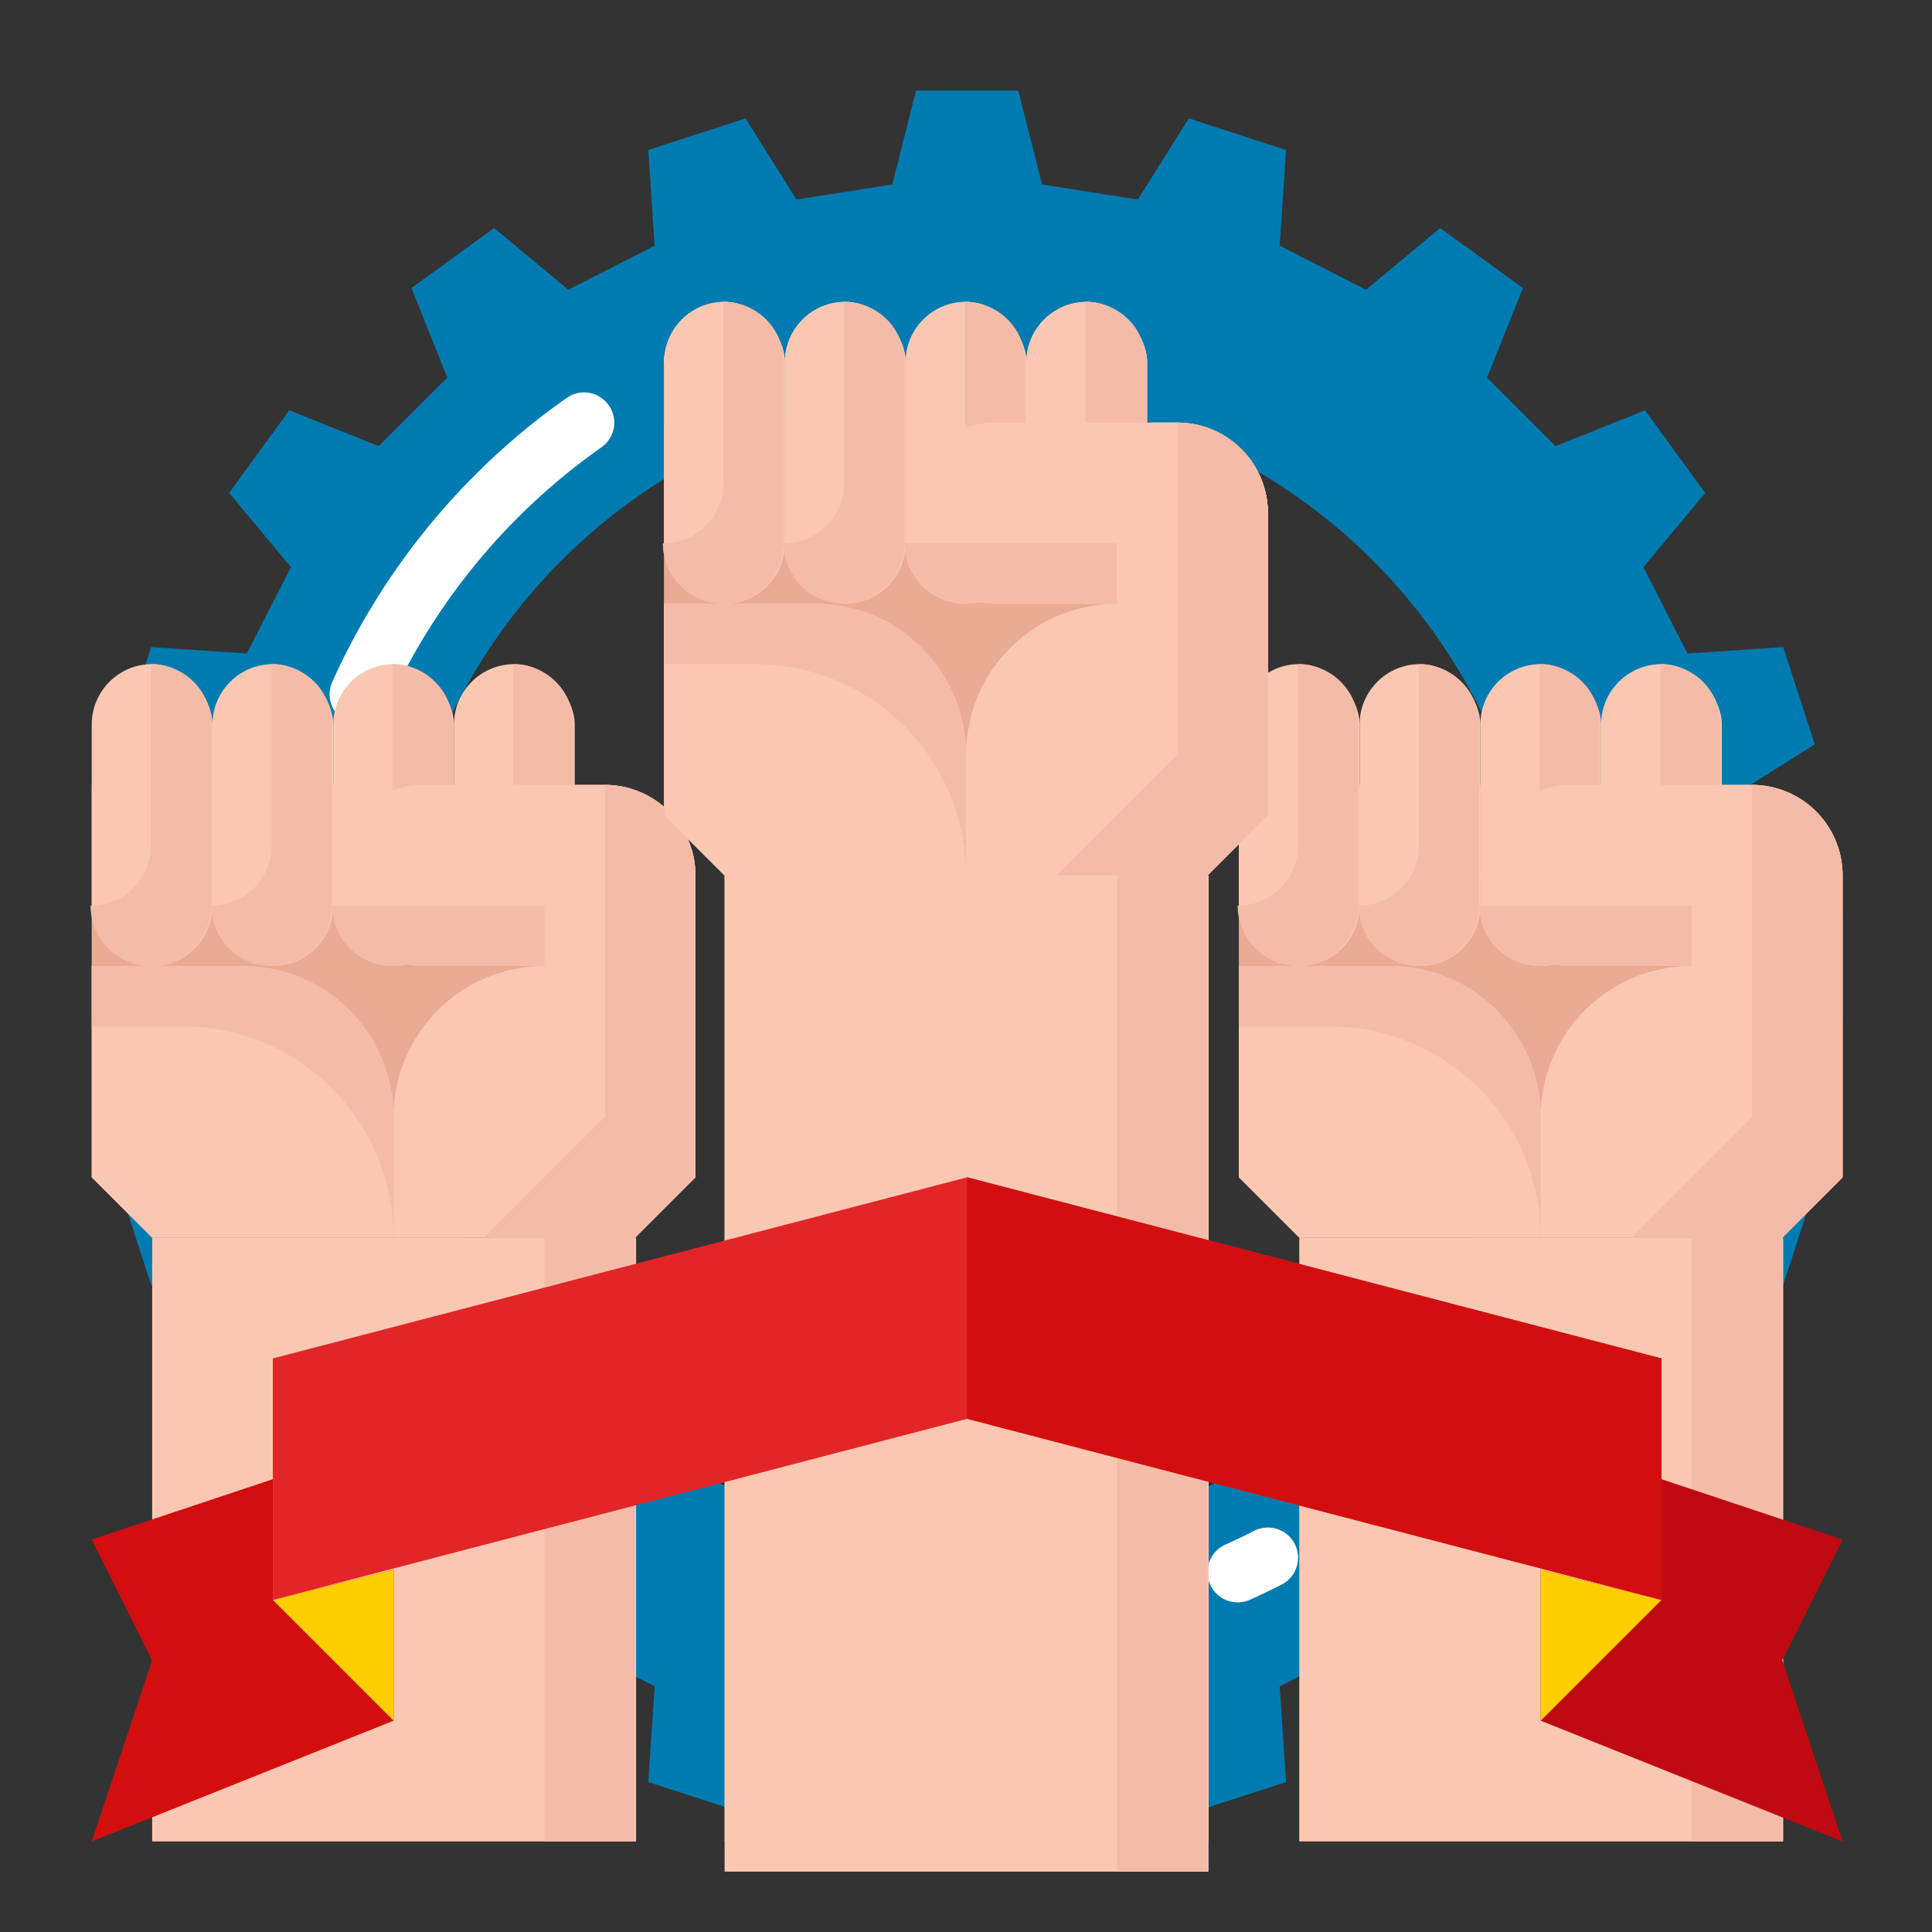 <svg height="512" viewBox="0 0 512 512" width="512" xmlns="http://www.w3.org/2000/svg"><rect x="0" y="0" width="512" height="512" fill="#333333" stroke="none"/><g><path d="m463.429 275.85 24.879-6.305c0-14.5 0-12.591 0-27.09l-24.878-6.3-4-25.376 21.51-13.516-8.369-25.773-25.373 1.7-11.673-22.881 16.371-19.67c-8.533-11.729-7.406-10.179-15.938-21.909l-23.707 9.5-18.168-18.168 9.5-23.707-21.91-15.941-19.673 16.372-22.878-11.674 1.7-25.374-25.773-8.368-13.516 21.51-25.376-4-6.305-24.88h-27.089l-6.305 24.878-25.376 4-13.516-21.508-25.773 8.368 1.7 25.373-22.88 11.674-19.67-16.371-21.909 15.938 9.5 23.706-18.169 18.168-23.706-9.5-15.937 21.908 16.371 19.671-11.674 22.88-25.374-1.7c-4.482 13.806-3.885 11.968-8.368 25.773l21.511 13.516c-1.915 12.139-2.088 13.238-4 25.376l-24.878 6.305v27.09l24.878 6.3c1.914 12.139 2.087 13.237 4 25.376l-21.511 13.52 8.369 25.773 25.373-1.7 11.673 22.886-16.37 19.67 15.937 21.909 23.707-9.5 18.168 18.168-9.5 23.707 21.909 15.938 19.67-16.372 22.881 11.674-1.7 25.374 25.773 8.368 13.516-21.51 25.376 4 6.304 24.874h27.089l6.305-24.878 25.376-4 13.516 21.51 25.773-8.368-1.7-25.373 22.878-11.676 19.67 16.371 21.909-15.938-9.5-23.706 18.169-18.168 23.706 9.5 15.938-21.909-16.37-19.665 11.674-22.88 25.374 1.7c4.482-13.806 3.885-11.967 8.368-25.773l-21.51-13.516c1.914-12.144 2.087-13.243 4.001-25.381zm-207.121 132.15a152 152 0 1 1 152-152 152 152 0 0 1 -152 152z" fill="#007bb1"/><g fill="#fff"><path d="m184.005 103.355a8 8 0 0 1 -3.281-15.3c2.75-1.234 5.564-2.415 8.367-3.509a8 8 0 1 1 5.818 14.9c-2.555 1-5.124 2.075-7.633 3.2a7.974 7.974 0 0 1 -3.271.709z"/><path d="m95.349 192a8 8 0 0 1 -7.294-11.278 184.591 184.591 0 0 1 62.12-75.265 8 8 0 0 1 9.213 13.082 168.585 168.585 0 0 0 -56.736 68.735 8 8 0 0 1 -7.303 4.726z"/><path d="m256 440a185.624 185.624 0 0 1 -33.445-3.034 8 8 0 0 1 2.89-15.737 169.655 169.655 0 0 0 68.744-1.587 8 8 0 0 1 3.622 15.585 184.975 184.975 0 0 1 -41.811 4.773z"/><path d="m328.005 424.648a8 8 0 0 1 -3.281-15.3c2.568-1.153 5.136-2.385 7.633-3.662a8 8 0 0 1 7.286 14.246c-2.739 1.4-5.553 2.75-8.367 4.013a7.974 7.974 0 0 1 -3.271.703z"/></g><g><path d="m176 112h136.071a24 24 0 0 1 23.929 24v80l-16 16h-127.969l-16.031-16z" fill="#eaaa94"/><g fill="#fac8b2"><path d="m192.031 232h128.246v256h-128.246z"/><rect height="80" rx="16" width="32" x="176" y="80"/><rect height="80" rx="16" width="32" x="208" y="80"/><rect height="80" rx="16" width="32" x="240" y="80"/><rect height="80" rx="16" width="32" x="272" y="80"/></g><g fill="#f4bca8"><path d="m207.692 96v48a16 16 0 0 1 -32 0 16 16 0 0 0 16-16v-48a15.979 15.979 0 0 1 16 16z"/><path d="m239.692 96v48a16 16 0 0 1 -32 0 15.979 15.979 0 0 0 16-16v-48a16 16 0 0 1 16 16z"/><path d="m271.692 96v48a16 16 0 0 1 -32 0 15.979 15.979 0 0 0 16-16v-48a16 16 0 0 1 16 16z"/><path d="m303.692 96v48a16 16 0 0 1 -32 0 15.977 15.977 0 0 0 16-16v-48a16 16 0 0 1 16 16z"/></g><path d="m336 136v80l-16 16h-64v-32a40.015 40.015 0 0 1 40-40h-32a23.979 23.979 0 0 1 -22.62-16 23.6 23.6 0 0 1 -1.38-8 24.006 24.006 0 0 1 24-24h48a24.006 24.006 0 0 1 24 24z" fill="#fac8b2"/><path d="m256 232v-32a40 40 0 0 0 -40-40h-40v56l16 16z" fill="#fac8b2"/><path d="m312 112v88l-32 32h40l16-16v-80a24 24 0 0 0 -24-24z" fill="#f4bca8"/><path d="m296 232h24v256h-24z" fill="#f4bca8"/><path d="m296 144v16h-32a23.979 23.979 0 0 1 -22.62-16z" fill="#f4bca8"/><path d="m216 160h-40v16h24a56 56 0 0 1 56 56v-32a40 40 0 0 0 -40-40z" fill="#f4bca8"/></g><g><path d="m328.308 208h136.07a24 24 0 0 1 23.93 24v80l-16 16h-127.97l-16.03-16z" fill="#eaaa94"/><g fill="#fac8b2"><path d="m344.323 328h128.246v160h-128.246z"/><rect height="80" rx="16" width="32" x="328.308" y="176"/><rect height="80" rx="16" width="32" x="360.308" y="176"/><rect height="80" rx="16" width="32" x="392.308" y="176"/><rect height="80" rx="16" width="32" x="424.308" y="176"/></g><g fill="#f4bca8"><path d="m360 192v48a16 16 0 0 1 -32 0 16 16 0 0 0 16-16v-48a15.979 15.979 0 0 1 16 16z"/><path d="m392 192v48a16 16 0 0 1 -32 0 15.979 15.979 0 0 0 16-16v-48a16 16 0 0 1 16 16z"/><path d="m424 192v48a16 16 0 0 1 -32 0 15.979 15.979 0 0 0 16-16v-48a16 16 0 0 1 16 16z"/><path d="m456 192v48a16 16 0 0 1 -32 0 15.979 15.979 0 0 0 16-16v-48a16 16 0 0 1 16 16z"/></g><path d="m488.308 232v80l-16 16h-64v-32a40.015 40.015 0 0 1 40-40h-32a23.979 23.979 0 0 1 -22.62-16 23.6 23.6 0 0 1 -1.38-8 24.006 24.006 0 0 1 24-24h48a24.006 24.006 0 0 1 24 24z" fill="#fac8b2"/><path d="m408.308 328v-32a40 40 0 0 0 -40-40h-40v56l16 16z" fill="#fac8b2"/><path d="m464.308 208v88l-32 32h40l16-16v-80a24 24 0 0 0 -24-24z" fill="#f4bca8"/><path d="m448.292 328h24v160h-24z" fill="#f4bca8"/><path d="m448.308 240v16h-32a23.979 23.979 0 0 1 -22.62-16z" fill="#f4bca8"/><path d="m368.308 256h-40v16h24a56 56 0 0 1 56 56v-32a40 40 0 0 0 -40-40z" fill="#f4bca8"/></g><g><path d="m24.308 208h136.07a24 24 0 0 1 23.93 24v80l-16 16h-127.97l-16.03-16z" fill="#eaaa94"/><g fill="#fac8b2"><path d="m40.323 328h128.246v160h-128.246z"/><rect height="80" rx="16" width="32" x="24.308" y="176"/><rect height="80" rx="16" width="32" x="56.308" y="176"/><rect height="80" rx="16" width="32" x="88.308" y="176"/><rect height="80" rx="16" width="32" x="120.308" y="176"/></g><g fill="#f4bca8"><path d="m56 192v48a16 16 0 0 1 -32 0 16 16 0 0 0 16-16v-48a15.979 15.979 0 0 1 16 16z"/><path d="m88 192v48a16 16 0 0 1 -32 0 15.979 15.979 0 0 0 16-16v-48a16 16 0 0 1 16 16z"/><path d="m120 192v48a16 16 0 0 1 -32 0 15.979 15.979 0 0 0 16-16v-48a16 16 0 0 1 16 16z"/><path d="m152 192v48a16 16 0 0 1 -32 0 15.979 15.979 0 0 0 16-16v-48a16 16 0 0 1 16 16z"/></g><path d="m184.308 232v80l-16 16h-64v-32a40.015 40.015 0 0 1 40-40h-32a23.979 23.979 0 0 1 -22.62-16 23.6 23.6 0 0 1 -1.38-8 24.006 24.006 0 0 1 24-24h48a24.006 24.006 0 0 1 24 24z" fill="#fac8b2"/><path d="m104.308 328v-32a40 40 0 0 0 -40-40h-40v56l16 16z" fill="#fac8b2"/><path d="m160.308 208v88l-32 32h40l16-16v-80a24 24 0 0 0 -24-24z" fill="#f4bca8"/><path d="m144.292 328h24v160h-24z" fill="#f4bca8"/><path d="m144.308 240v16h-32a23.979 23.979 0 0 1 -22.62-16z" fill="#f4bca8"/><path d="m64.308 256h-40v16h24a56 56 0 0 1 56 56v-32a40 40 0 0 0 -40-40z" fill="#f4bca8"/></g><g><path d="m176 112h136.071a24 24 0 0 1 23.929 24v80l-16 16h-127.969l-16.031-16z" fill="#eaaa94"/><g fill="#fac8b2"><path d="m192.031 232h128.246v264h-128.246z"/><rect height="80" rx="16" width="32" x="176" y="80"/><rect height="80" rx="16" width="32" x="208" y="80"/><rect height="80" rx="16" width="32" x="240" y="80"/><rect height="80" rx="16" width="32" x="272" y="80"/></g><g fill="#f4bca8"><path d="m207.692 96v48a16 16 0 0 1 -32 0 16 16 0 0 0 16-16v-48a15.979 15.979 0 0 1 16 16z"/><path d="m239.692 96v48a16 16 0 0 1 -32 0 15.979 15.979 0 0 0 16-16v-48a16 16 0 0 1 16 16z"/><path d="m271.692 96v48a16 16 0 0 1 -32 0 15.979 15.979 0 0 0 16-16v-48a16 16 0 0 1 16 16z"/><path d="m303.692 96v48a16 16 0 0 1 -32 0 15.977 15.977 0 0 0 16-16v-48a16 16 0 0 1 16 16z"/></g><path d="m336 136v80l-16 16h-64v-32a40.015 40.015 0 0 1 40-40h-32a23.979 23.979 0 0 1 -22.62-16 23.6 23.6 0 0 1 -1.38-8 24.006 24.006 0 0 1 24-24h48a24.006 24.006 0 0 1 24 24z" fill="#fac8b2"/><path d="m256 232v-32a40 40 0 0 0 -40-40h-40v56l16 16z" fill="#fac8b2"/><path d="m312 112v88l-32 32h40l16-16v-80a24 24 0 0 0 -24-24z" fill="#f4bca8"/><path d="m296 232h24v264h-24z" fill="#f4bca8"/><path d="m296 144v16h-32a23.979 23.979 0 0 1 -22.62-16z" fill="#f4bca8"/><path d="m216 160h-40v16h24a56 56 0 0 1 56 56v-32a40 40 0 0 0 -40-40z" fill="#f4bca8"/></g><g><path d="m72.308 392-48 16 16 32-16 48 80-32v-40l-32 8z" fill="#d20e0f"/><path d="m104.308 456-32-32 32-8z" fill="#ffce00"/><path d="m440.308 392 48 16-16 32 16 48-80-32v-40l32 8z" fill="#bf0a13"/><path d="m408.308 456 32-32-32-8z" fill="#ffce00"/><path d="m440.308 424-184-48-184 48v-64l184-48 184 48z" fill="#e22526"/></g><path d="m256.308 312v64l184 48v-64z" fill="#d20e0f"/></g></svg>